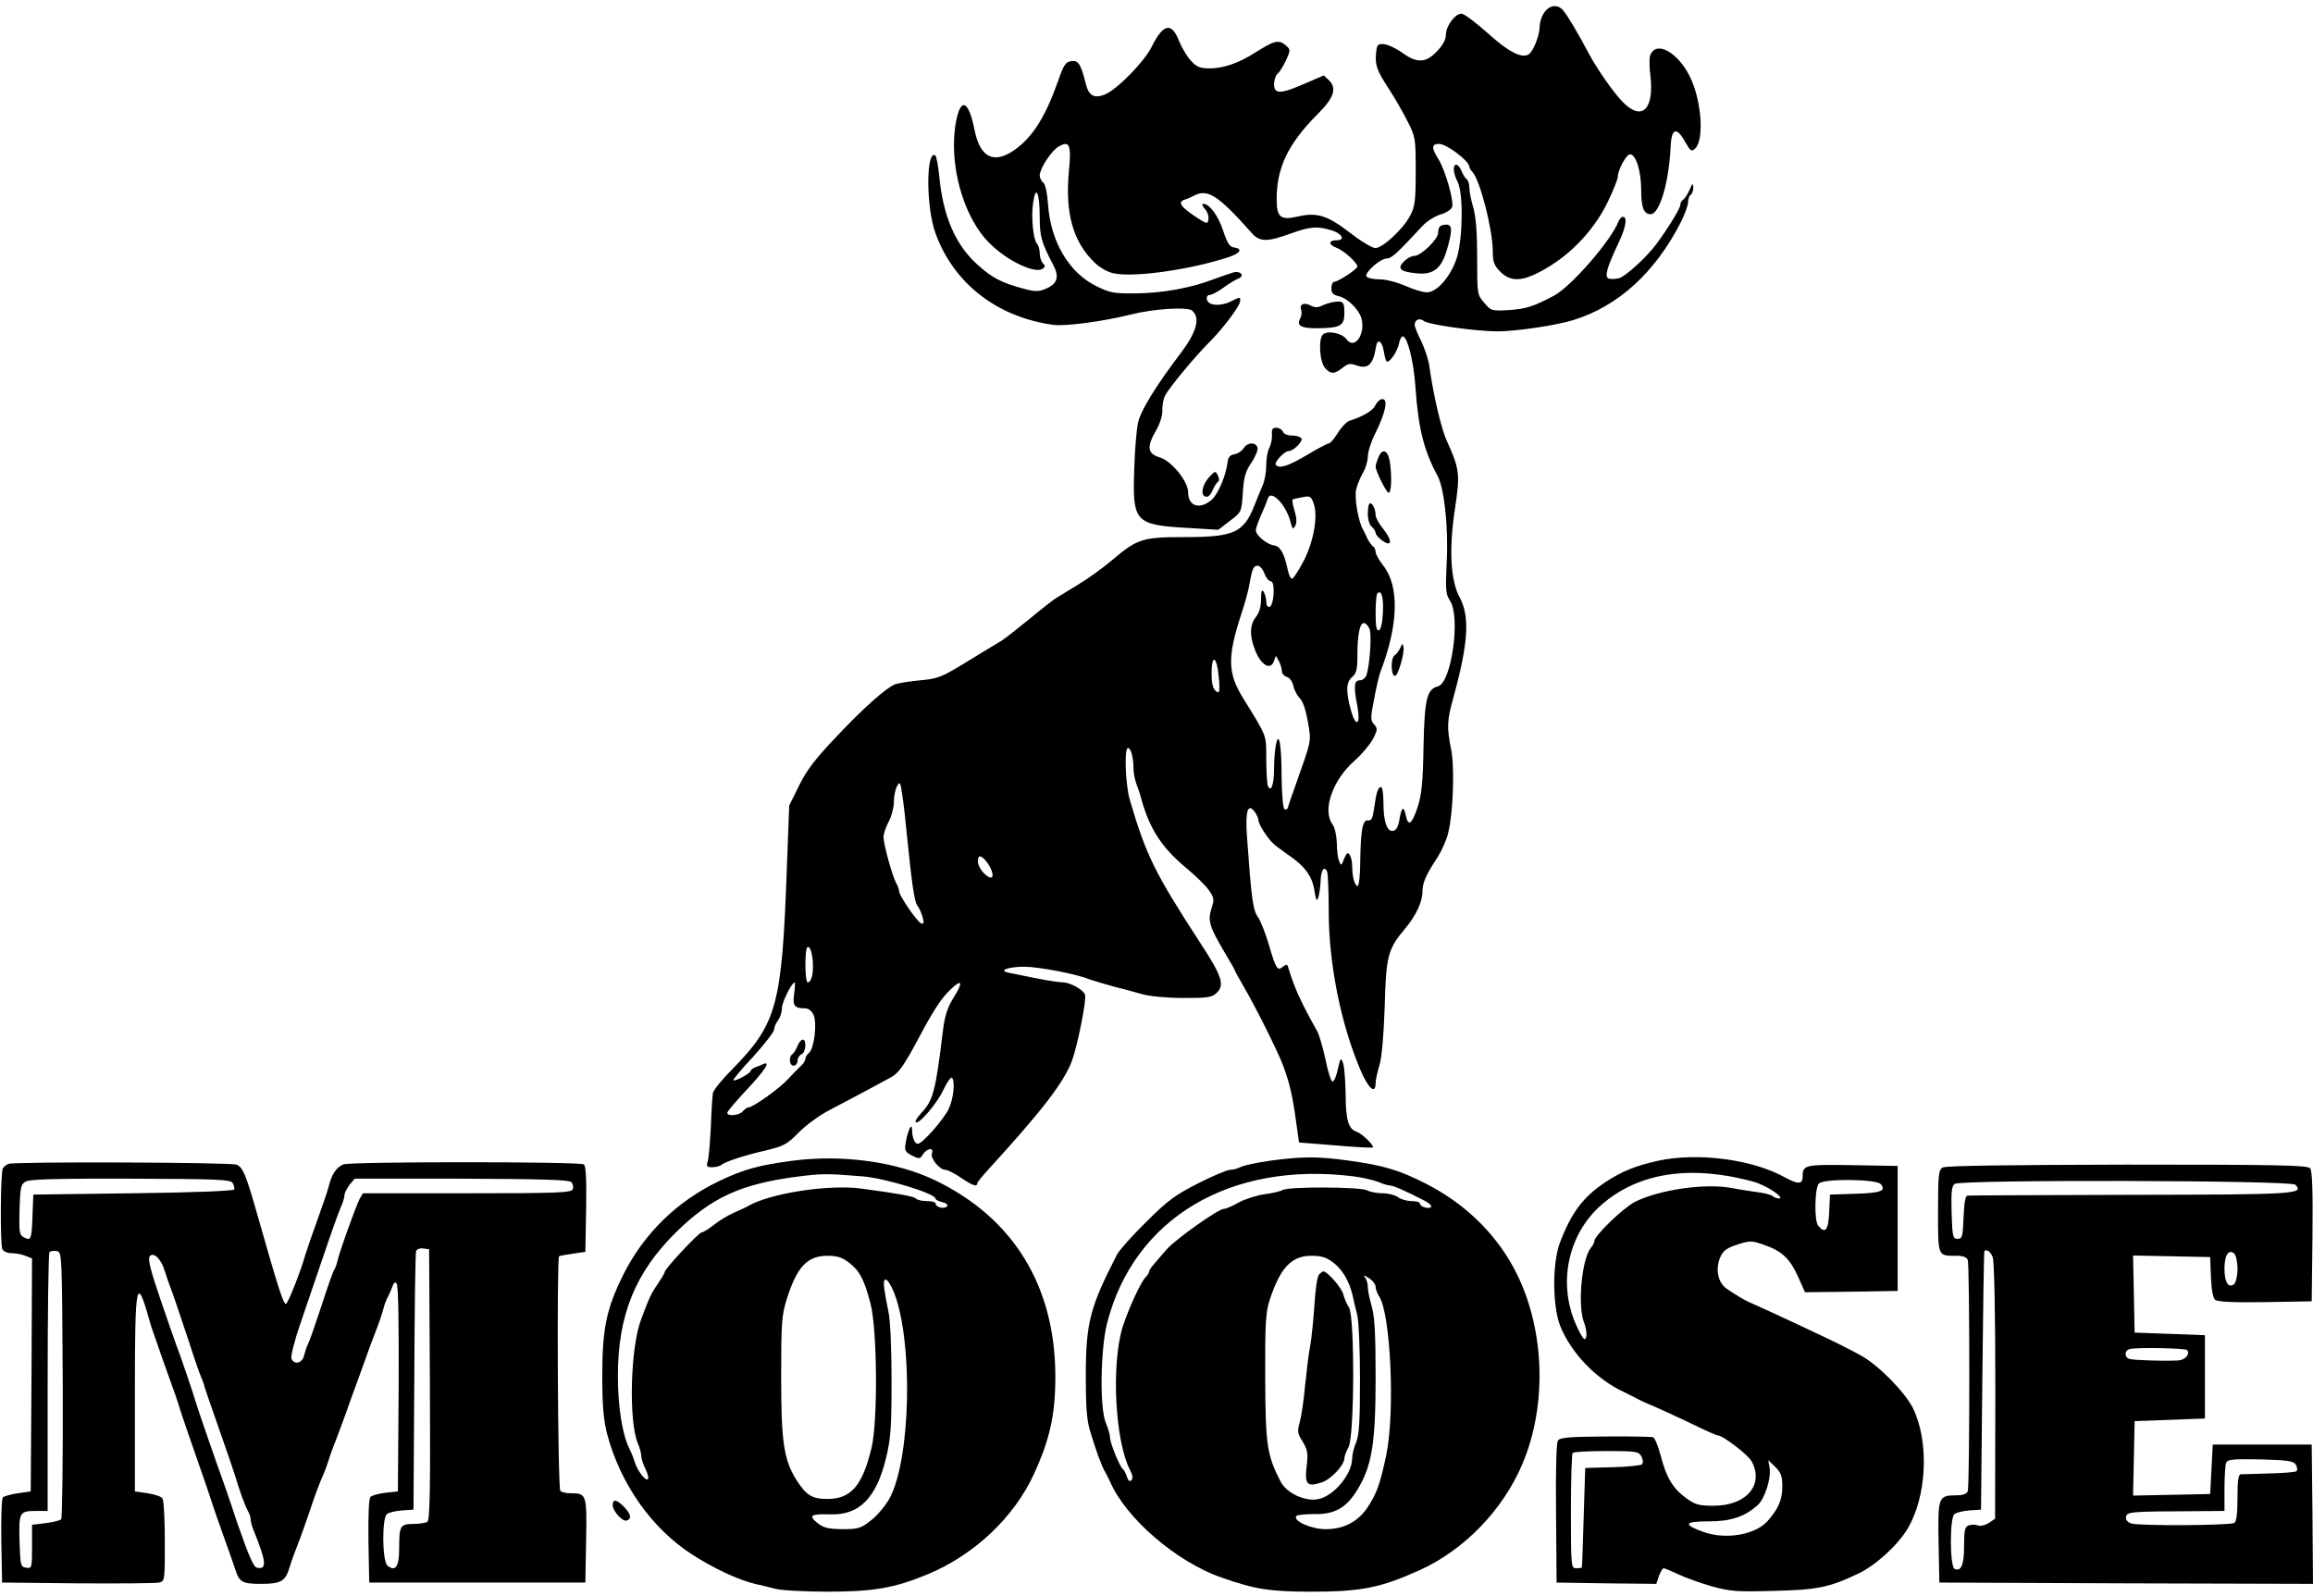 <svg height="1725" viewBox="4.7 6.3 888.3 609.8" width="2500" xmlns="http://www.w3.org/2000/svg"><path d="m597.8 9.5c-1 1.3-1.8 3.8-1.8 5.5 0 3.3-2.5 9.6-4.2 10.6-2.7 1.7-7.9-1-15.7-8.1-4.6-4.1-9.1-7.5-10.1-7.5-2.5 0-6 4.7-6 8.1 0 1.8-1.2 4-3.4 6.3-4.3 4.6-7.8 4.7-13.5.5-2.4-1.7-5.5-3.1-6.9-3.2-2.4-.2-2.7.2-3 3.2-.5 4.8.2 6.8 4.9 14 2.3 3.5 5.5 9.1 7.2 12.5 3 5.9 3.1 6.6 3.1 19.1 0 11.2-.3 13.6-2.1 17-2.7 5.2-10.6 12.5-13.4 12.5-1.2 0-5.7-2.7-9.9-6-8.6-6.6-12.6-7.8-19.9-6.1-6.7 1.5-8.1.3-8.1-6.7 0-12.2 4.5-21.4 15.8-32.7 6.1-6.1 7.4-9.8 4.4-12.8l-2.1-2-7.2 3.1c-9.3 4.1-11.9 4.2-11.9.3 0-1.6.6-3.4 1.3-4 .8-.6 2.2-2.9 3.3-5.2 1.8-4.1 1.8-4.1-.4-6-2.6-2-4.3-1.5-11.7 3.2-6 3.8-12 5.9-17.1 5.9-3.8 0-5.1-.5-7.3-2.9-1.5-1.6-3.5-5-4.5-7.4-2.9-7.6-6.1-7-10.6 2-2.8 5.7-13.2 16.3-17.9 18.3-4.2 1.7-6.3.5-7.4-4.1-2-7.7-2.8-9-5.5-8.7-2.2.3-3 1.3-5.2 7.8-4.9 13.8-9.8 21.5-16.8 26.4-8 5.5-13.2 2.8-15.3-8.1-2.2-10.9-5.2-12.3-7-3.1-3.1 16.1 2.6 37 13 47.1 6.5 6.5 17.1 11.6 20.1 9.7 1.2-.7 1.2-1.2.2-2.2-.6-.6-1.2-2.4-1.2-3.8s-.5-3.1-1-3.6c-1.5-1.5-2.4-10.5-1.5-16 1-6.9 2.5-3.6 2.5 5.7 0 7.5.7 9.8 5.1 18.2 2.5 4.7 1.8 7.4-2.7 9.3-2.8 1.2-4.1 1.2-8.6 0-8.6-2.3-12.2-4.2-18-9.5-8.3-7.6-13-18.6-14.4-33.9-.4-4-1.1-7.5-1.5-7.8-3.6-2.2-3.6 20 .1 30 7 19.2 23.6 32.1 45.2 35.1 4.7.6 19.1-1.3 29.9-4 8.7-2.2 21.6-3 23.4-1.5 3.2 2.7 1.9 8-4.1 16-9.9 13.1-15.5 22.2-16.6 26.9-.6 2.5-1.3 10.7-1.5 18.1-.7 20.3.2 21.3 20.7 22.5l11.6.7 4.4-3.4c4.5-3.4 4.5-3.4 5-10.8.4-6.1 1-8.3 3.4-11.7 1.5-2.4 2.6-4.9 2.2-5.8-.8-2.1-3.9-1.9-5.3.4-.7 1.1-2.3 2.1-3.5 2.3-1.6.2-2.4 1.1-2.6 2.8-.6 5.2-3.7 12.6-6.2 14.7-4.5 3.9-9 2.5-9-2.9 0-4.2-6.4-12.1-10.9-13.4-4.7-1.4-5.1-4-1.5-10.2 1.6-2.8 2.6-6 2.5-8-.1-1.7.4-4.2 1-5.5 1.7-3.2 11.8-15.4 17.4-20.9 5.3-5.4 11.5-13.7 11.5-15.5 0-1.6 0-1.6-3.8.3-4 1.9-8.6 1.5-9-.9-.2-1 .3-1.7 1.1-1.7s3.2-1.3 5.3-2.8c2.1-1.6 4.7-3.1 5.7-3.5 2.5-.9 1-3-1.7-2.4-1.1.3-4.6 1.5-7.6 2.6-8.7 3.4-19.7 5.4-30 5.5-8.5.1-10.1-.2-15.3-2.8-10.4-5.1-17.5-17-18.5-31.3-.3-4.4-1-7.7-1.8-8.4-.8-.6-1.4-1.9-1.4-2.8.1-2.8 4.5-9.5 7.3-11.1 4.2-2.4 4.9-.7 3.9 9.6-1.5 16 1.6 27.1 10 35.1 1.9 1.8 5 3.6 7.2 4 7.8 1.7 29.5-1.4 44.1-6.2 4.5-1.5 5.6-3.2 2.3-3.7-1.8-.2-2.7-1.5-4.3-6.3-1.9-5.9-5.3-10.5-7.7-10.5-.6 0-.4.8.6 1.9s1.6 2.9 1.4 4c-.3 2-.5 2-5.2-1.1-5.5-3.7-6.7-5.5-3.9-6.4 1-.3 2.6-1 3.5-1.5 5.3-2.8 9.3-.2 22.2 14.3 3.1 3.5 5.8 3.5 14.8.3 7.7-2.8 10.3-3 15.9-1.3 4 1.2 5.4 3.8 2 3.8-3.2 0-3.3 1.7-.3 2.8 2.8 1 8.2 5.8 8.2 7.3 0 1-7.5 5.9-9 5.9-.5 0-1 1.1-1 2.4 0 1.9.7 2.6 2.9 3.1 3.2.7 7.5 4.9 8.6 8.3 1.8 6.2-2.6 12.5-5.7 8.2-1.6-2.2-6.7-3.4-8.8-2-2.1 1.3-1.6 10.6.6 13.1 2.2 2.4 3.5 2.4 6.7-.1 2-1.6 3-1.8 5.2-1 4.6 1.7 6.6-.2 7.7-7.3.5-3.1 2.3-2 2.9 1.8.3 1.9.8 3.7 1.1 4 .9.9 4-3.4 4.7-6.5.3-1.7 1-3.1 1.5-3.1 1.8 0 4.3 9.9 4.9 19.6 1.1 15.7 3.2 24.2 8.5 34 2.6 4.9 4.2 19.7 3.5 33.1-.5 10.7-.4 12.3 1.3 14.9 4.1 6.3.5 31.4-4.6 32.8-4.3 1.1-5.2 4.7-5.6 22.9-.2 13.5-.7 18.6-2.2 23.3-2.2 6.8-3.7 7.9-4.6 3.4-.8-3.9-1.7-3.2-2.5 1.8-.4 2.5-1.2 3.9-2.4 4.1-2.3.5-3.7-3.5-3.7-10.9 0-3.2-.4-5.9-.9-5.9-1.2 0-1.8 1.9-2.7 8.3-.5 3.6-1 4.7-2.2 4.5-2.2-.4-2.9 3.4-3.1 15.4 0 5.4-.5 9.8-1 9.8-1.1 0-2.1-3.5-2.1-7.5 0-1.7-.4-3.7-1-4.5-.7-1.1-1.1-.8-2.1 1.5-1 2.8-1.2 2.8-1.9 1-.5-1.1-.9-4.3-.9-7.1-.1-2.8-.8-5.9-1.6-7-4.1-5.4-.1-17.1 8.5-24.6 2.7-2.4 5.9-6.2 7-8.3 1.8-3.5 1.8-4 .4-5.6-1.4-1.5-1.4-2.5 0-9.6.8-4.4 1.9-9.1 2.4-10.4 7-18.2 7.4-33 1.1-41-1.6-2-2.9-4.4-2.9-5.2 0-.9-.5-1.9-1.1-2.2-.5-.4-1.4-1.7-2-2.8-.5-1.2-1.3-2.9-1.8-3.7-1.7-2.9-3.3-12-2.6-15.2.4-1.8 1.6-4.7 2.6-6.4s1.9-4.6 1.9-6.3c0-1.8 1.3-5.9 3-9.2 3.8-7.7 4.9-12.9 2.6-12.9-.9 0-2.1 1.1-2.7 2.4-1 2.1-4.6 4.2-10.1 6-.9.3-2.9 2.3-4.3 4.6-1.4 2.2-2.9 4-3.4 4s-4.4 2-8.5 4.5c-7.3 4.3-10.5 5.3-11.9 3.8-.9-.8 3.2-5.3 4.8-5.3 1.9 0 5.7-3.8 5-4.9-.3-.6-2-1.1-3.6-1.1-1.7 0-3.2-.6-3.5-1.5-.4-.8-1.5-1.5-2.5-1.5-1.5 0-1.9.6-1.7 2.7.1 1.6-.4 3.8-1 5-.7 1.2-1.2 4.2-1.2 6.7s-.6 6-1.4 7.8-2.2 5.3-3.2 7.8c-4.1 10.3-7.8 12-26.6 12-16.5 0-18.3.6-28.3 9.1-3.3 2.8-8.9 6.8-12.5 9s-7.4 4.5-8.5 5.2c-1.1.6-5.8 4.3-10.5 8.2-4.7 3.8-9.4 7.5-10.5 8.2-1.1.6-6.9 4.2-13 7.9-10.3 6.3-11.5 6.8-18.5 7.4-4.1.4-8.5 1.1-9.7 1.6-3.5 1.5-12.1 9.1-22.8 20.5-7.6 8-11 12.4-13.9 18.3l-3.8 7.7-.9 23.7c-1.9 53.2-3.7 59.9-21.1 77.7-3.8 3.8-7.1 7.9-7.3 9s-.6 6.9-.8 13c-.3 6-.8 12-1.2 13.2-.6 2-.4 2.3 1.7 2.3 1.3 0 2.8-.4 3.4-.8 1.4-1.3 9.1-3.8 17.4-5.7 6.7-1.6 8-2.3 12.5-6.9 2.8-2.8 8-6.6 11.5-8.4 7.1-3.7 21-11.1 24-12.8 2.8-1.5 5.1-4.8 10.3-14.6 6.2-11.6 8.9-15.7 12.6-19.2 4.3-4.1 4.8-2.7 1 3.3-2.4 3.9-3.4 7.1-4.1 12.9-2.8 23.1-3.7 26.5-8.3 31.4-1.5 1.6-2.5 3.2-2.1 3.5 1.1 1.1 8.2-7.2 10.6-12.4 1.3-2.8 2.8-4.9 3.2-4.7 1.4.9.8 7.8-1.1 11.9s-10.2 13.5-11.9 13.5c-1.2 0-2.2-2.4-2.2-5.3-.1-3.1-1.5-.3-2.4 4.5-.6 3.4-.4 3.8 2.3 5.3 2.9 1.4 3.1 1.4 4.3-.5 1.6-2.4 4.3-2.7 3.4-.3-.7 1.8 2.9 6.3 5.2 6.3.8 0 3.4 1.3 5.9 3 4.4 3 6.3 3.7 6.3 2.2 0-.4 2.1-3 4.6-5.7 20.5-22.4 29-33.5 31.9-41.7 2.1-5.9 5.6-23.4 4.9-25.1-.7-1.9-5.8-4.7-8.5-4.7-1.3 0-6-.7-10.4-1.6s-9.1-1.8-10.4-2.1c-4.2-.8-.3-2.3 6-2.3 5.4 0 20.1 2.8 24.9 4.8 1.4.5 5.4 1.7 9 2.7 3.6.9 8.8 2.3 11.6 3.1 3 .8 9.5 1.4 15.7 1.4 9.5 0 10.9-.2 12.8-2.1 3-3 1.8-6.5-6.6-19.3-17.4-26.8-20.6-33.3-26.9-54.7-1.7-5.9-2.2-19.9-.7-19.9 1.1 0 2.1 3.5 2.1 7.7 0 1.7.5 4.4 1.1 6 .6 1.5 1.5 4.1 1.9 5.8 3.2 11.5 7.8 18.7 17.3 26.6 3.4 2.8 7.3 6.6 8.6 8.4 2.1 3 2.2 3.7 1.1 7-1.5 4.7-.9 6.9 4.5 16.1 2.5 4.2 4.5 7.7 4.5 7.9s1.4 2.8 3.1 5.7c4.6 7.8 13.5 25.6 15.4 30.8 2.5 6.8 3.6 11.6 4.9 21l1.2 8.5 13.9 1.1c7.7.7 14.2 1 14.4.8.7-.7-4.1-5.3-6.1-6-3.2-1-4.3-4.5-4.3-14.4-.1-5.2-.5-10.6-1-12-.8-2.3-1-2.1-2 2.3-.5 2.6-1.5 4.8-2 4.8-.6 0-1.8-3.7-2.7-8.3-1-4.6-2.4-9.4-3.1-10.8-6.5-11.6-9-17.1-11.3-24.9-.3-1.1-.7-1.1-2-.1-2.1 1.8-2.7.8-5.4-8.5-1.3-4.4-3.2-9.2-4.2-10.6-1.9-2.6-2.5-7-4.2-30.9-.7-9.6.3-13 2.9-9.6.8 1.1 1.5 2.6 1.5 3.4 0 1.3 3.2 6.5 5.5 8.7.5.6 3.1 2.5 5.6 4.3 6.7 4.5 9.5 8.3 10.4 13.9.7 4.2.9 4.5 1.6 2.3.4-1.4.7-4.2.8-6.2.1-4 1.5-5.8 2.5-3.2.3.9.6 7.7.6 15.2 0 19.9 4.6 43.1 12.2 60.9 3 7.1 5.8 9.5 5.8 5 0-1.2.7-4.4 1.5-7 .9-3 1.6-11.3 2-22.4.5-19.4 1.2-22.1 7.8-29.9 4.2-5 6.7-10.3 6.7-14.4 0-3.3 1.4-6.4 5.9-13.2 1.5-2.4 3.4-6.6 4-9.3 1.9-7.6 2.5-25.1 1.1-32-1.7-8.6-1.6-11 .9-20 5.7-20.7 6.3-30.9 2.5-38.1-3.7-6.8-4.3-18.6-1.9-34.5 2-13 1.7-15.2-3-25.5-2.2-4.6-5.3-17.7-6.9-29.3-.4-2.5-1.8-6.7-3.1-9.4-1.4-2.7-2.5-5.5-2.5-6.2 0-2 1.9-2.8 3.5-1.5 1.7 1.4 19.5 3.9 28.1 4 7.2 0 22.9-2.3 29.5-4.4 17.1-5.3 31.3-18.3 41.1-37.5 1.5-3 2.8-6.5 2.8-7.7 0-1.3.5-2.6 1-2.9.6-.3 1-1.6 1-2.8-.1-1.8-.3-1.7-1.4.9-.8 1.8-1.9 3.5-2.5 3.8-.6.4-1.1 1.3-1.1 2.1 0 1.3-4.7 8.9-9.2 15-3.7 5-11.9 12.5-14.4 13.1-1.3.3-3.1.4-3.9.1-1.7-.7-.7-4.2 3.9-13.9 2.7-5.7 3.4-9.8 1.6-9.8-.6 0-1.3.8-1.7 1.7-2.6 7.1-18 24.9-24.8 28.6-8 4.2-10.5 5-17.1 5.5-6.9.4-7.1.3-9.7-2.8-2.7-3.1-2.7-3.4-2.7-17.4 0-9.8-.5-15.8-1.5-19.2-.8-2.7-1.5-6.1-1.5-7.6s-.5-3-1.1-3.3c-.5-.4-1.4-1.8-1.9-3.1s-1.4-2.4-2-2.4c-1.5 0-1.2 3.3.5 6.6 2.2 4.2 2 21.2-.2 28.8-2.2 7.2-7.6 13.6-11.6 13.6-1.5 0-5.2-1.1-8.3-2.5-3.2-1.4-7.5-2.5-10-2.5-2.3 0-4.6-.5-4.9-1.1-.9-1.4 5.3-6.9 7.8-6.9 1.8 0 3.8-1.8 13.8-12.6 1.6-1.7 4.6-3.6 6.8-4.3 2.2-.6 4.2-1.9 4.5-2.9.7-2.4-2.6-14-5.2-18.2-2.8-4.5-2.8-6 .2-6 2.9 0 11.6 6.6 11.6 8.8 0 .4.5 1.3 1.2 2 2.8 2.8 7.8 22.1 7.8 30.5 0 4 .5 5.4 2.9 7.8 3.4 3.4 7.2 3.7 12.8 1.2 12-5.5 22.5-15.8 28.4-27.9 2.1-4.4 3.9-8.8 3.9-9.7 0-2.7 3.3-8.7 4.7-8.7 2.3 0 4.3 6.5 4.3 13.8 0 6.6 1 9.2 3.6 9.2 3.5 0 7.1-12.4 7.7-26 .3-7 2.3-7.7 5.5-1.9 2.2 3.8 2.5 4 4 2.6 3.3-3.4 2.5-17.4-1.7-26.7-4.6-10.1-13.6-15.2-15.7-8.8-.3 1.1-.3 4.4.1 7.3 1.6 13.1-3.1 17.9-10.4 10.6-3.5-3.5-9.9-12.6-13.1-18.6-4.7-8.8-8.3-14.8-10-16.8-2-2.4-5.2-2.1-7.2.8zm-102.7 186.7c2.2 1.8 4.5 5.8 5.3 9.3.7 2.5.9 2.7 1.7 1.2.7-1.1.6-3-.2-5.7-.7-2.2-1-4.2-.8-4.4s1.9-.6 3.7-.9c2.9-.6 3.4-.4 4.3 2.1 1.9 4.8.2 14.7-3.7 22.3-2 3.8-4 6.9-4.5 6.9s-1.1-1.2-1.5-2.8c-1.4-6.9-3-9.7-5.4-10-2.8-.4-7-3.9-7-5.8 0-.8.9-3.3 1.9-5.6 1.1-2.4 2.2-5.1 2.5-6.1.6-2 1.7-2.2 3.7-.5zm-4.8 28.8c.6 1.6 1.7 3 2.5 3 1.7 0 1.2 9.2-.5 9.8-.8.2-1.3-.6-1.3-2 0-1.3-.5-3-1-3.8-.7-1.1-1-.3-1 2.8 0 2.9-.7 5.3-2 6.9-2.4 3.1-2.5 7.4-.1 13.2 2.2 5.3 5.7 7.3 7 3.9l.8-2.2 1.2 2.1c.6 1.2 1.1 2.9 1.1 3.8s.9 1.9 1.9 2.2c1.1.3 2.1 1.7 2.5 3.4.3 1.5 1.4 3.7 2.5 4.8 1.2 1.2 2.3 4.6 3.1 9.1 1.3 7.8 1.6 6.3-5 25-1.3 3.6-2.5 7.1-2.7 7.8-.1.7-.7 1-1.3.7-.6-.4-1-5.6-1.1-12.3 0-12.7-1.1-18.2-2.2-12.3-.4 1.9-.7 5.9-.7 9 0 6.1-1.2 9.5-2.4 6.6-.3-.9-.6-5.6-.6-10.3 0-9.4.4-8.3-8.8-23.2-6.1-9.8-6.2-15.9-.7-32.7 1.3-4 2.7-8.9 3-11 1.1-6.2 1.6-7.3 3.2-7.3.8 0 2 1.3 2.6 3zm45.5 15c-.2 4-.8 6.5-1.5 6.8-1 .3-1.3-1.5-1.3-6.6 0-3.8.3-7.2.7-7.6 1.5-1.5 2.4 1.5 2.1 7.4zm-5.2 6.1c1 2.1.2 13.8-1.1 17.9-.4 1.1-1.5 2-2.6 2-2.2 0-2.4 2.5-.9 10 1.3 7-.5 8.4-2.4 1.8-2.1-7.5-2-11 .4-13.1 1.6-1.3 2-2.9 2-8.1 0-8 .9-12.6 2.5-12.6.6 0 1.6 1 2.1 2.1zm-58.2 15.6c.3 2.1.6 5.1.6 6.7 0 2.4-.2 2.7-1.5 1.6-1-.8-1.5-3.1-1.5-6.6 0-6.2 1.4-7.2 2.4-1.7zm-119.4 63.8c1.9 18.9 2.9 25.6 4 27 .6.7 1.5 2.7 2 4.3.6 2.4.5 3-.6 2.5-1.5-.6-8.4-10.6-8.4-12.3 0-.6-.5-2.1-1.2-3.3-1.5-2.8-4.7-14.5-4.8-17.5 0-1.2.9-3.9 2-5.9 1.1-2.1 2-5.5 2-7.6s.5-4.8 1.2-6c1.1-2 1.3-1.7 2 3.3.5 3 1.3 10 1.8 15.5zm32.6 13.8c.9 2.7-.3 3.3-2.6 1.2s-3.4-5-2.4-6.6c.7-1.3 3.9 2.2 5 5.4zm-68.7 35.9c.1 4.1-.7 6.8-2 6.8-1.1 0-1.2-12.3-.2-13.4 1-1 2.1 2.3 2.2 6.6zm-7.2 11.2c-.7 4.6.1 5.6 4.4 5.6 1.1 0 2.4 1.1 3 2.4 1.5 3.1.3 13-1.7 14.7-.8.6-1.4 1.7-1.4 2.3s-.8 1.9-1.7 2.7c-1 .9-3.2 3.2-5 5.1-3.3 3.6-13.4 10.8-15.1 10.8-.5 0-1.5.7-2.2 1.5-1.3 1.6-6 2.1-6 .6 0-.5 3.4-4.5 7.5-8.9 6.9-7.3 9.4-11.2 6.3-9.8-.7.3-2.1.9-3 1.2-1 .4-1.8 1-1.8 1.4 0 .9-6.1 4.2-6.7 3.6-.2-.2 3.2-4.3 7.7-9.1 4.4-4.9 8-9.5 8-10.4s.7-2.5 1.5-3.5c.8-1.1 1.5-3.2 1.5-4.7 0-2.3 3.7-9.7 4.9-9.9.2 0 .1 2-.2 4.4z"/><path d="m311 406.4c-.5 1.3-1.4 2.7-1.9 3.1-1.6 1-1.3 4.5.4 4.5.8 0 1.5-.9 1.5-1.9s.7-2.1 1.5-2.5c1.7-.6 2.1-5.6.5-5.6-.6 0-1.5 1.1-2 2.4zm246.7-314.7c-.4.3-.7 1.5-.7 2.5 0 2.4-6.6 8.8-9.1 8.8-1.1 0-2.8.9-4 2.1-2.8 2.8-1.4 4 4.8 4.6 6.4.7 9.6-1.8 11.7-9.1 2.1-7.2 2.1-9.6-.2-9.6-1 0-2.2.3-2.5.7zm-40.7 29c-1.4.2-3.5.9-4.6 1.4-1.5.8-2.8.8-4.3 0-2.5-1.4-4.5-.5-3.7 1.6.3.8.2 2.2-.3 3.2-1.6 2.9.1 3.9 6.4 3.9 8.9-.1 10.5-.9 10.5-5.7 0-4.4-.4-4.9-4-4.4zm17 59.9c-.6 1.4-1 2.9-1 3.3 0 1.8 4.2 10.1 5 10.1 1.1 0 1.3-6.6.4-12.3-.8-4.3-3-4.9-4.4-1.1zm-64.6 7c-2.9 3-3.8 7-1.9 7.8 1.1.4 2-.4 2.8-2.2.6-1.5 1.6-3 2.1-3.4.6-.4.6-1.3 0-2.5-.9-1.8-1-1.7-3 .3zm60.6 14.3c0 2.2.6 4.4 1.5 5.1.8.7 1.5 1.8 1.5 2.4s1.1 1.9 2.5 2.9c3.7 2.7 4.1.2.6-4.2-1.7-2.1-3.1-4.6-3.1-5.4 0-2.3-1.1-4.7-2.1-4.7-.5 0-.9 1.7-.9 3.9zm12.5 51.6c-.5 1.1-1.5 2.5-2.3 3-1.5 1.2-1.3 8.1.3 7.8 1.2-.2 3.7-9 3.2-11.1-.3-1.5-.5-1.4-1.2.3zm-233.5 197c-12.9 1.7-19 3.4-28.3 7.9-16.2 7.8-28.8 20.2-36.7 36-6.4 13-8 20.5-8 38.6 0 12 .5 17.1 1.9 22.6 5.1 19 16.9 35.8 32.1 45.8 8.4 5.5 18.4 10.2 25 11.7 1.9.4 5.3 1.2 7.5 1.8s11.2 1.1 20.1 1.1c17.5 0 25.7-1.4 38.4-6.7 17.7-7.3 33.1-21.8 40.7-38.3 6.2-13.5 8.3-22.9 8.3-37.6 0-34.6-16-60.8-46-75.3-14.8-7.2-35.7-10.1-55-7.6zm26.9 6c8.8.7 28.1 6.6 28.1 8.6 0 .4 1.2 1 2.6 1.3 1.8.5 2.3 1.1 1.7 1.7-1.1 1.1-4.3.2-4.3-1.2 0-.5-1.5-.9-3.3-.9s-3.7-.4-4.3-1c-.8-.8-6-1.8-20.9-3.8-12.5-1.7-35.1 1.8-43.5 6.7-.8.5-3.3 1.6-5.5 2.6-2.1.9-5.6 3-7.6 4.6s-4.1 2.9-4.7 2.9c-1.1 0-14.2 14-14.2 15.2 0 .4-1.2 2.4-2.6 4.5-2.7 3.9-3.3 5.2-6.5 13.8-4.1 10.7-4.8 38.8-1.3 47.4.8 1.8 1.4 4.1 1.4 5.1 0 .9.7 3.1 1.6 4.9s1.3 3.5.9 3.9c-.9.9-4.3-3.7-5.1-6.8-.4-1.4-1.3-3.6-2-5-2.7-5.3-4.4-16-4.4-27.9 0-23.3 6.7-39.8 22.5-55.3 13.5-13.2 24.8-18.4 46.5-21.2 9.2-1.2 11.5-1.2 24.9-.1zm-5.2 33.1c4.1 3.1 5.9 6.5 8.3 15.7 2.6 9.8 2.9 45.2.4 55.5-3.5 14.6-7.9 19.6-17 19.6-5.8 0-8.1-1.4-11.9-7.4-4.8-7.7-5.8-14.7-5.8-39.5 0-21 .2-23.6 2.2-30 3.9-12.3 7.8-16.4 15.5-16.5 3.8 0 5.7.6 8.3 2.6zm17.3 11.4c7.5 19 6.5 64.5-1.8 79.4-1.6 2.8-4.8 6.6-7.1 8.3-3.8 3-4.9 3.3-10.9 3.3-5.5-.1-7.2-.5-9.6-2.4-3.5-2.9-2.6-3.5 5-3.3 11.1.4 17.7-6.3 21.4-21.7 1.8-7.4 2.1-11.8 2.1-29.9 0-12-.5-23.4-1.2-26.2-.6-2.8-1.3-6.7-1.6-8.9-.7-5.2 1.3-4.4 3.7 1.4zm144.4-50.5c-5 .7-10 1.8-11.2 2.4-1.1.6-3 1.1-4.1 1.1s-6.6 2.3-12.3 5.2c-8.8 4.5-11.7 6.6-19.9 14.8-5.3 5.2-10.3 10.8-11.2 12.5-10.4 20.2-12 26.3-12 46.5 0 12 .3 16.9 1.7 21.5 2.1 7 4.4 13.4 5.7 15.5.5.8 1.3 2.5 1.9 3.7 6.1 14.2 25.7 31 42.9 36.9 12.8 4.5 18.5 5.4 34.4 5.4 19.1 0 26.4-1.4 41.7-8.3 17-7.7 31.9-23.1 39.3-40.6 10-23.4 8.6-53.7-3.4-75.7-7.4-13.6-19.2-24.8-33.6-32.1-10.2-5.2-16.3-7-29.3-8.8-12.1-1.7-18-1.7-30.6 0zm32.1 6c3.3.4 7.5 1.4 9.4 2.1 1.8.8 3.9 1.4 4.6 1.4 1.2 0 6.3 2.2 13.4 5.9 1.9 1 2.9 2.1 2.3 2.5-1.2.7-4.2-.3-4.2-1.5 0-.5-1.5-.9-3.2-.9-1.8 0-4.2-.7-5.2-1.5-1.1-.8-3.7-1.5-5.9-1.5-2.1 0-4.8-.5-5.9-1.1-2.6-1.4-29.7-1.5-32.4-.2-1 .6-4.3 1.3-7.2 1.7s-7.3 1.8-9.7 3.1c-2.4 1.4-5 2.5-5.8 2.5-2.1 0-18.2 11.4-21.9 15.5-1.8 2.1-4.1 4.7-5 5.8-1 1.1-1.8 2.4-1.8 2.8s-.6 1.4-1.3 2.1c-1.9 1.9-6.5 11.9-8.8 19-4.5 14.3-3 44 2.8 55.1 1 2 1.2 3.2.5 3.9s-1.2.2-1.7-1.3c-.4-1.3-1.1-2.6-1.5-2.9-1.2-.8-5-10.1-5-12.2 0-1-.7-3.5-1.6-5.6-2.4-5.6-2.1-28.3.5-38.4 10.3-40.2 47.3-62.2 94.6-56.3zm-7.9 33c3.6 2.7 6.2 7.1 7.5 12.5.4 1.9 1.2 5.3 1.8 7.5s1.1 13.4 1.1 24.8c0 16.2-.3 21.5-1.5 24.4-.8 1.9-1.5 4.6-1.5 6 0 6.2-7.1 14.7-13.2 15.8-5 .9-12.1-2.4-14.3-6.8-5.2-10.1-5.8-13.9-5.9-39.7-.1-21.1.2-25.3 1.7-30 4.1-12.5 8.4-17 16.1-17 3.7 0 5.7.6 8.2 2.5zm16.4 9.4c0 .9.6 2.5 1.3 3.6 4.5 6.6 6.2 44.4 2.8 61-2.4 11.3-3.7 14.9-7.3 20.3-3.7 5.4-9.1 8.2-16 8.2-5.4 0-12.5-3.1-11.3-5 .3-.5 3.3-.8 6.8-.8 7.8.2 12.4-2.3 16.6-9.2 5.7-9.2 7.1-18 7.1-43.3 0-17-.4-23.6-1.5-27.3-.8-2.7-1.5-6-1.5-7.5 0-1.4-.6-3.1-1.2-3.8-.7-.8-.1-.6 1.5.4 1.5.9 2.7 2.5 2.7 3.4z"/><path d="m511.2 494.3c-.6.7-1.4 6-1.7 11.7-.4 5.8-1.1 12.7-1.6 15.5-.6 2.7-1.4 9.7-2 15.5-.5 5.8-1.5 12.1-2.1 14.2-.9 3.2-.8 4.1 1.2 7.2 1.9 3.2 2.1 4.5 1.5 9.6-.8 6.9.2 7.9 5.9 6 3.4-1.1 8.6-6.6 8.6-9.2 0-.7.7-2.7 1.6-4.3 2.3-4.3 2.4-49.9.2-53.6-.9-1.3-1.8-3.6-2.2-5-.5-2.5-6.1-8.9-7.7-8.9-.3 0-1.1.6-1.7 1.3zm130.3-43.8c-8.6 1.9-14 4.1-20.2 8.2-8.6 5.7-13.1 11.7-17.5 23.2-3 8-2.9 24.4.1 32.1 4.3 10.5 13.8 20.4 24.6 25.4 2.2 1.1 4.7 2.3 5.5 2.8.8.4 2.2 1.1 3 1.4 3.2 1.3 10.9 4.8 18.6 8.5 4.5 2.2 8.4 3.9 8.8 3.9 2 0 11.9 7.6 13.1 10.1 4.7 9-2.2 16.9-14.7 16.9-5.6 0-7.1-.4-10.5-2.9-5.1-3.7-7.6-7.8-9.8-16.3-1-3.7-2.3-6.9-2.9-7.1s-8.9-.4-18.4-.3c-14.2.1-17.4.4-18.2 1.6-.6.9-.9 12.4-.7 28l.2 26.5 19.1.3 19.2.2 1-3c.6-1.6 1.4-3 1.8-3s3 1.1 5.8 2.4 8.6 3.4 12.9 4.6c6.9 1.9 9.6 2.1 23.5 1.7 16.8-.4 21.3-1.3 32.3-6.5 6.7-3.1 15.2-10.8 19.1-17.2 7.5-12.4 8.5-33.5 2.2-46.4-3.1-6.3-13.6-16.9-20.2-20.4-2-1.1-5-2.7-6.7-3.5-3.7-2-30.9-14.7-36.5-17.1-1.7-.8-4.4-2.4-8.1-4.9-3.4-2.3-4.5-7.4-2.6-12 1.2-2.7 2.4-3.6 6.6-5 5-1.6 5.5-1.6 10.8.3 6.5 2.3 9.6 5.3 12.8 12.6l2.4 5.4 17.8-.2 17.8-.3v-48l-17.4-.3c-18.5-.3-19.1-.1-19.1 4.5 0 2.9-1.8 2.9-6.6.3-12.4-7-33.5-9.8-48.9-6.5zm27 5.9c4.4.8 9.6 2 11.5 2.8 4.5 1.7 10.1 5.7 8 5.8-.9 0-2-.4-2.5-.9-.6-.5-2.8-1.1-5-1.4s-7-1-10.7-1.7c-10.3-2-28.2.7-37.4 5.4-4.6 2.5-15.4 12.9-15.4 15 0 .5-.6 1.7-1.3 2.5-3.5 4.2-5.2 22.1-2.7 28.6 1.2 3.1 1.3 6.5.2 6.5-.4 0-1.7-2.1-2.9-4.8-7.6-16.2-3.6-35.6 9.7-47 12.3-10.6 28.8-14.2 48.5-10.8zm58.5 3.1c2.2 2.6 0 3.4-10 3.7l-9.5.3-.3 6.7c-.3 7-1.5 8.5-4.2 5.3-1.6-1.9-1.4-14.3.2-16.2 1.6-2 22.1-1.8 23.8.2zm-91.9 104.6c.6 1.2.7 2.5.2 3-.4.4-5.5 1-11.3 1.1l-10.5.3-.6 19c-.3 10.4-.6 19.1-.7 19.2-.1.2-1.1.3-2.2.3-1.9 0-2-.7-2-21.8 0-12 .3-22.2.7-22.5.3-.4 6.2-.7 12.9-.7 11.5 0 12.4.1 13.5 2.1zm54.1 11.7c-.1 5.1-1.5 8.3-5.6 13-4.7 5.4-16.1 7.3-24.6 4.3-8.1-2.9-7.6-4.1 2-4.1 8.5 0 13.8-1.8 18.8-6.3 2.7-2.5 5.2-10.3 4.5-14.3l-.5-2.9 2.7 2.6c2.2 2.2 2.7 3.5 2.7 7.7zm-681.2-124.1c-.8.3-1.8 1.1-2.2 1.7-.9 1.3-1.1 28.8-.2 31 .4.9 1.8 1.6 3.4 1.6s4 .4 5.4 1l2.6 1-.2 44.7-.3 44.8-4.9.7c-2.7.4-5.3 1.1-5.8 1.6s-.7 8-.6 16.8l.3 15.9 29 .3c16 .1 30 0 31.3-.3 2.2-.5 2.2-.8 2.2-15.8 0-8.3-.4-15.8-.9-16.5-.4-.7-3-1.6-5.7-2l-4.9-.7v-38.3c0-42.1.6-45.1 5.5-27.7.4 1.6 1.4 4.6 2.1 6.5 2.1 6 3.6 10.4 5.1 14.5 2.5 6.8 3.9 10.9 4.8 14 .5 1.6 3.2 9.5 6 17.5s5.5 15.8 6 17.5c.5 1.6 2.5 7.5 4.5 13s4 11.3 4.5 12.8c1.6 5.1 2.7 5.7 10.1 5.7 7.5 0 9.2-1 10.8-6.3.5-1.8 1.9-5.7 3.1-8.7s3.2-8.7 4.5-12.5c2.2-6.7 3.7-10.7 5.6-15 .5-1.1 1.3-3.4 1.8-5 .5-1.7 1.9-5.5 3.1-8.5 1.1-3 2.8-7.4 3.6-9.7s2.8-7.9 4.5-12.5 3.4-9.4 3.9-10.8 1.8-5 3-8 2.5-6.9 2.9-8.5c.4-1.7 1.3-3.9 1.9-5s1.3-2.9 1.7-3.9c.4-1.3.9-1.6 1.5-1 .7.7.9 15.7.8 40.5l-.3 39.4-4.7.5c-2.7.3-5.3 1.1-5.8 1.6-.7.7-.9 7-.8 17l.3 15.9h83l.3-16.2c.3-17.8.2-18.1-6.1-18.1-1.6 0-3.3-.4-3.8-.9-1-1-1.4-89.2-.5-90.1.2-.2 2.6-.6 5.3-1l4.8-.7.3-16.4c.2-11.7-.1-16.7-.9-17.2-1.8-1.1-89.3-1.1-92.3 0-2.7 1.1-4.5 3.7-5.7 8.6-.4 1.6-2.4 7.5-4.4 13s-4 11.3-4.5 13c-1.9 6.8-6.8 19-7.5 19-1 0-3.1-6.6-10.6-33-4.8-16.9-5.9-19.5-8.4-20.5-2.4-.9-85.1-1.2-87.5-.3zm86 7.3c.5.8.8 1.9.7 2.5-.2.6-14.5 1.2-38.8 1.5l-38.4.5-.3 7.5c-.3 9.6-.6 10.4-3.2 9-1.9-1-2-1.9-1.8-10.8.3-9 .5-9.7 2.6-10.8 1.7-.8 13.3-1.1 40.3-1 32.6.1 38.1.3 38.9 1.6zm130.1-.3c.6.6.9 1.9.6 2.7-.6 1.4-5.2 1.6-40.6 1.6h-40l-1.3 2.2c-1.4 2.7-7.7 20.1-8.5 23.8-.3 1.4-.9 2.9-1.3 3.5-.4.5-2.6 6.8-4.9 13.9-2.3 7-4.6 13.6-5.1 14.5s-1.1 2.8-1.5 4.3c-.6 3.1-3.9 3.9-4.9 1.2-.3-.8 1.2-6.8 3.4-13.2s6.3-18.5 9.1-26.7c2.8-8.3 5.7-16.4 6.5-18.2.8-1.7 1.4-3.8 1.4-4.6s.9-2.5 1.9-3.9l2-2.4h41c30.1.1 41.3.4 42.2 1.3zm-54.3 77.7c.2 40.9 0 52.1-1 52.8-.7.4-3.2.8-5.4.8-5 0-5.4.7-5.4 9.6 0 6.8-1.5 8.9-4.5 6.4-2-1.6-2.2-18.2-.2-19.8.7-.6 3.3-1.2 5.7-1.4l4.5-.3.3-49c.1-27 .4-49.6.7-50.3s1.5-1.2 2.7-1l2.3.3zm-141 0c.1 28.1-.2 51.4-.6 51.8-.5.5-3.2 1.1-6 1.5l-5.2.6v8.4c0 8.2-.1 8.4-2.2 8.1-2.2-.3-2.3-.8-2.6-10.2-.3-11.2-.1-11.6 6.6-11.6h4.2v-49.3c0-27.2.3-49.7.7-50.1s1.6-.6 2.8-.4c2 .3 2 .8 2.3 51.2zm39.2-43.5c.6 2 1.5 4.5 1.9 5.6 1 2.6 2.4 6.5 7.2 21 2.1 6.6 4.3 12.9 4.8 14s1.2 2.9 1.4 4c.3 1.1 2.9 8.5 5.7 16.5s5.5 15.8 6 17.5c1.4 4.9 3.9 11.9 5 13.7.6 1 1 2.4 1 3.2s.5 2.7 1.2 4.3c4.8 11.9 5.1 14.9 1.2 14.1-1.3-.2-3.2-4.6-7.6-17.3-3.1-9.4-5.8-17-5.8-17-.1 0-9.3-26.4-10-29-1-3.4-6.7-20.2-7.7-22.5-.3-.8-3-8.5-5.9-17-3.9-11.4-5-15.8-4.2-16.8 1.5-1.8 4.4 1 5.8 5.7zm682.8-39.8c-1.6.9-1.8 2.8-1.8 16.8 0 17.6-.2 17.1 7 17.1 2.5 0 4 .5 4.4 1.6.8 2 .8 86.8 0 88.8-.4 1.1-1.9 1.6-4.3 1.6-7 0-7.2.6-6.9 18l.3 15.5 71.8.3 71.7.2-.2-26.7-.3-26.8h-38l-.5 9.5-.5 9.5-14.8.3-14.8.3.3-14.3.3-14.3 13.5-.5 13.5-.5v-32l-13.5-.5-13.5-.5-.3-14.8-.3-14.8 14.8.3 14.8.3.3 7.7c.2 4.8.8 8 1.6 8.7.9.8 7.2 1.1 19.2.9l17.9-.3.3-24.9c.2-17.5-.1-25.3-.9-26.2-1-1.2-12.8-1.4-70.3-1.4-45.1.1-69.7.4-70.8 1.1zm135.4 6.6c3.5 3.6.5 3.8-63 3.9-33.9.1-62.2.2-62.9.3-.8.1-1.3 2.8-1.5 8.3-.3 7.5-.5 8.3-2.3 8.3s-2-.8-2.3-10c-.2-8 0-10.2 1.2-11.1 2.3-1.7 129-1.4 130.8.3zm-116.2 27.9c.6 1.6 1 21.5 1 51.5l-.1 48.9-2.4 1.6c-1.4.9-3.2 1.3-4.1 1-.9-.4-2.5-.4-3.5-.1-1.6.5-1.9 1.7-1.9 7.9 0 7.3-1.1 9.9-3.6 8.9-1.9-.7-2-19.6-.1-21.1.7-.6 3.3-1.2 5.7-1.4l4.5-.3.5-49.5c.3-27.2.6-49.6.8-49.8.8-.9 2.4.2 3.2 2.4zm94 4.4c0 2.7-.6 5.2-1.3 5.9-2.2 1.7-3.7-.7-3.7-5.9s1.5-7.6 3.7-5.9c.7.7 1.3 3.2 1.3 5.9zm-19.4 31.2c1.4 1.4-.6 3.8-3.3 4-5.9.3-17.5-.1-18.9-.6-2-.8-1.8-3.4.4-3.8 3-.7 21-.3 21.8.4zm41.8 44c.5.9.7 2 .3 2.5-.4.4-5.2.8-10.5.9-5.3.2-10.3.3-10.9.3-1 .1-1.3 2.6-1.3 9 0 5.9-.4 9.2-1.2 9.7-1.7 1-36.8 1.2-39.6.2-1.5-.5-2.2-1.4-2-2.6.4-1.9 2-2 25.6-2.1l12.2-.1v-8.4c0-4.6.3-9.2.6-10 .5-1.4 2.4-1.6 13.2-1.4 10.5.3 12.7.6 13.6 2zm-646.4 15.6c0 2.2 3.8 6.4 5.3 5.9 2-.6 1.8-2.3-.7-5-2.9-3.1-4.6-3.5-4.6-.9z"/></svg>